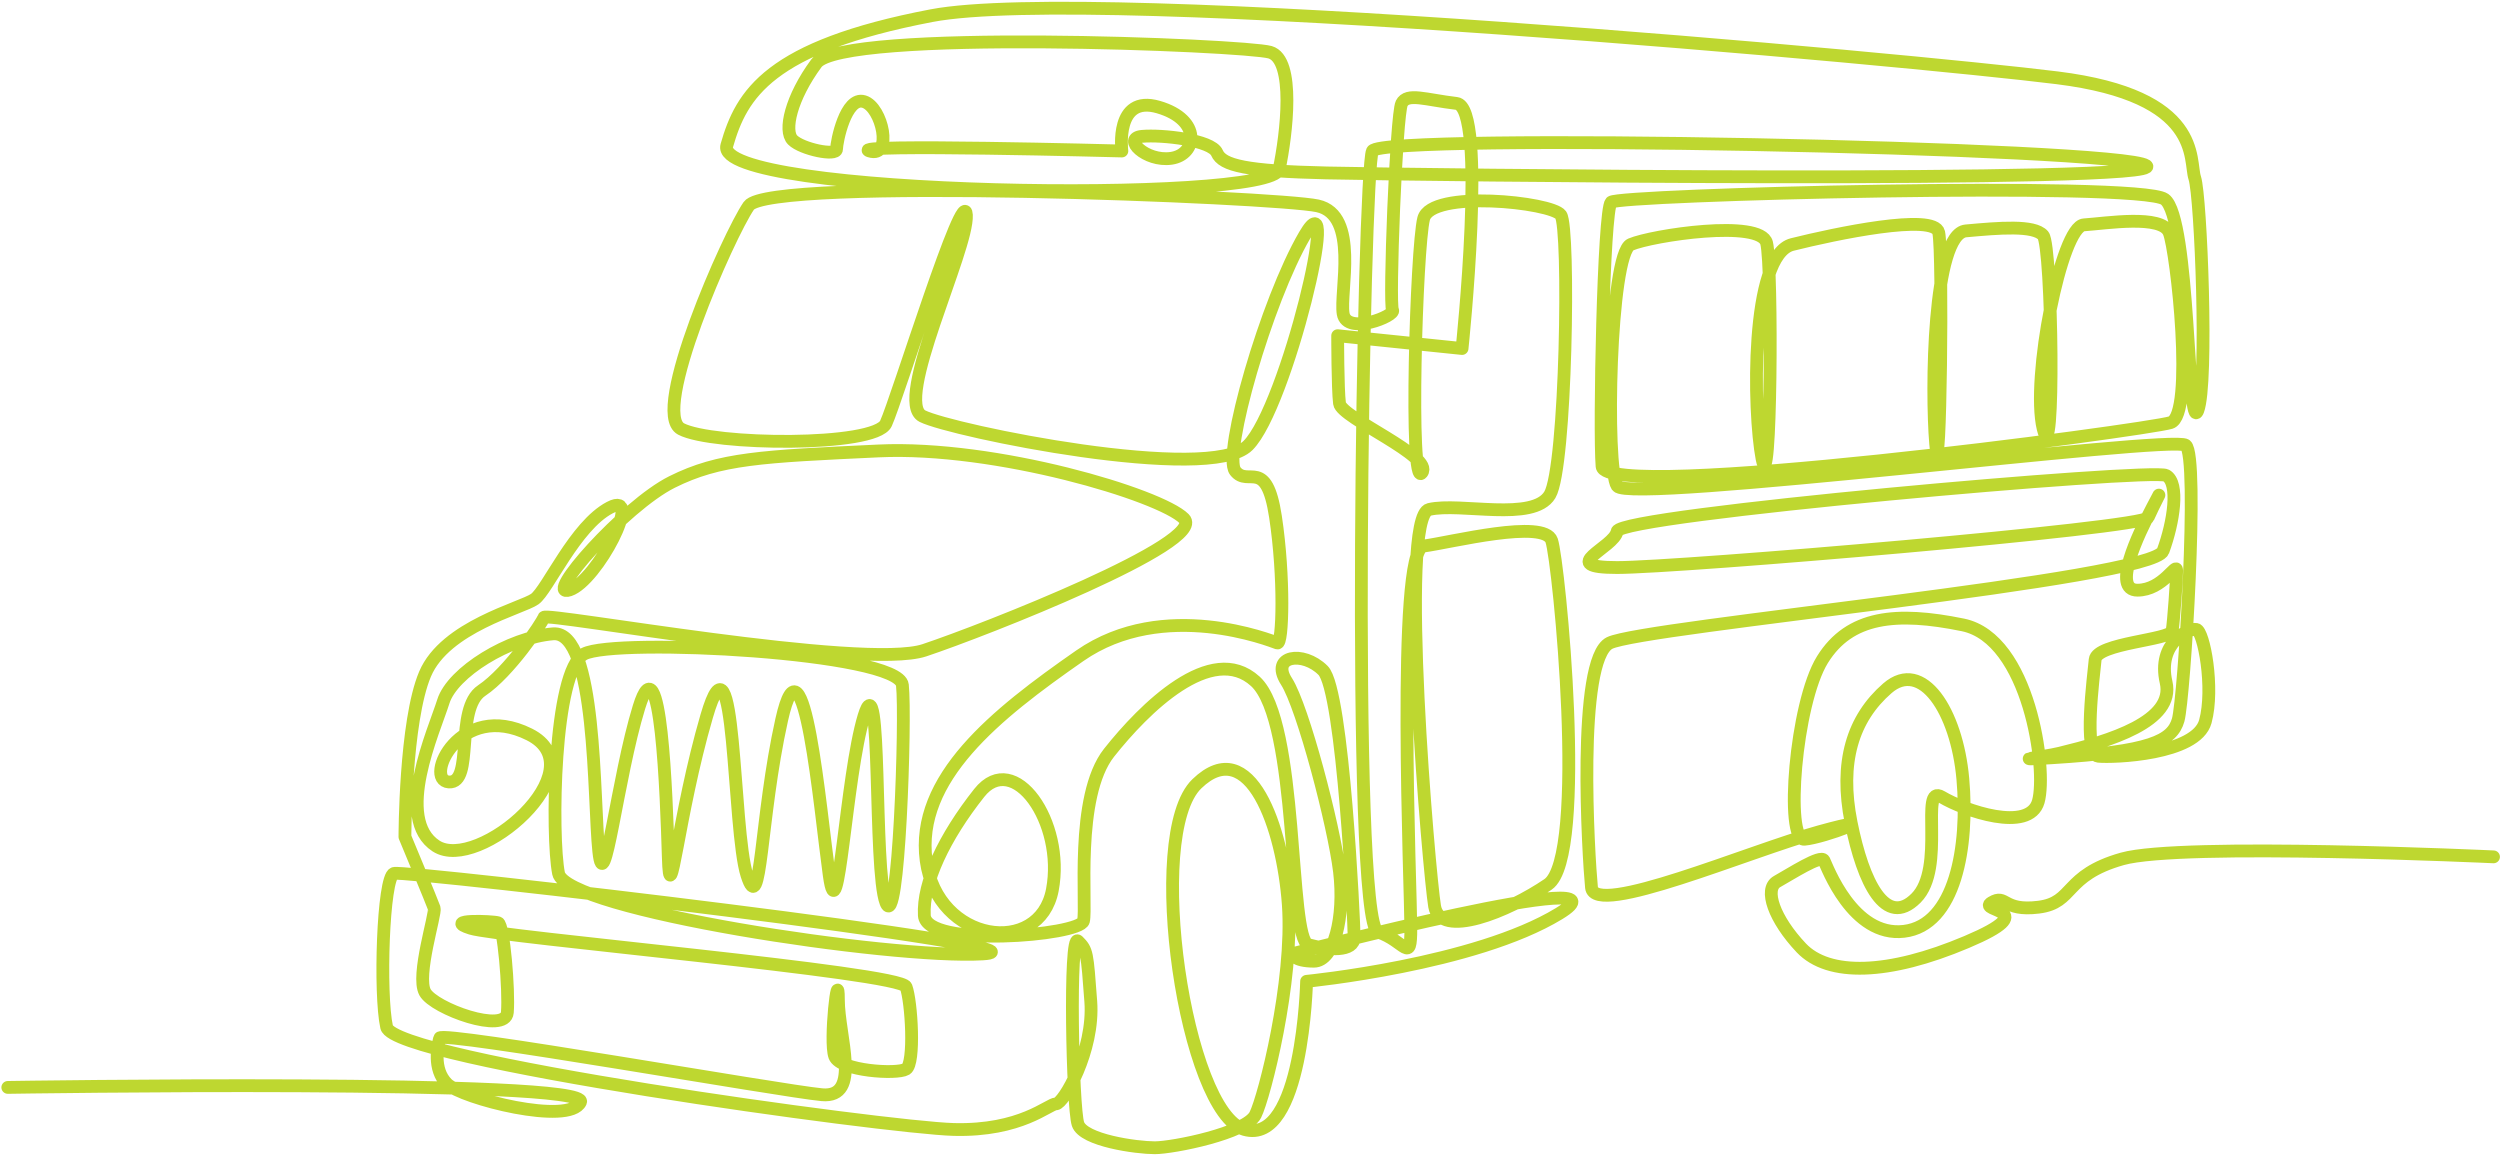 <svg xmlns="http://www.w3.org/2000/svg" width="781" height="361" viewBox="0 0 781 361"><g><g><path fill="none" stroke="#bed730" stroke-linecap="round" stroke-linejoin="round" stroke-miterlimit="20" stroke-width="4" d="M778.975 267.68v0s-97.574-4.555-115.965.63c-18.392 5.189-14.835 13.677-26.153 15.092-11.318 1.413-9.992-4.245-14.707-1.415-4.716 2.828 16.745 1.926-7.778 12.298-24.521 10.375-43.152 10.808-51.64 1.85-8.489-8.962-11.791-18.392-7.546-20.75 4.244-2.358 13.676-8.489 14.62-6.603.942 1.886 8.958 24.05 24.992 22.164 16.034-1.886 20.278-26.408 18.392-47.63-1.887-21.219-12.733-37.724-23.579-28.293-10.847 9.433-15.09 23.107-11.318 41.97 3.773 18.864 10.847 33.011 20.278 23.578 9.43-9.43.943-35.838 8.016-31.594 7.074 4.244 27.351 11.316 30.181 1.414 2.83-9.902-2.83-50.93-23.578-55.174-20.75-4.244-35.368-2.83-43.856 10.847-8.489 13.675-11.79 56.588-5.66 56.116 6.132-.472 26.88-8.489 4.716-2.358-22.164 6.13-70.264 26.88-71.208 17.449-.942-9.433-4.714-71.207 5.66-76.396 10.374-5.185 169.599-19.805 172.901-28.766 3.3-8.958 5.187-21.219.943-23.577-4.245-2.358-170.544 12.261-171.486 17.447-.943 5.189-19.335 11.32 0 11.32 19.334 0 164.413-12.262 165.827-15.564 1.414-3.3 6.13-12.261 1.414-3.3-4.715 8.958-12.733 25.935-4.715 25.935 8.017 0 12.26-8.958 12.26-6.13 0 2.83-.942 16.033-1.414 18.864-.471 2.83-23.578 3.771-24.05 8.96-.472 5.186-3.773 29.708.943 30.18 4.715.472 30.652-.472 33.481-10.847 2.83-10.374-.47-28.293-2.83-28.766-2.357-.472-12.26 4.244-9.43 16.506 2.83 12.26-17.665 18.39-33.227 22.163-5.603 1.36-17.046 2.318-2.358 1.416 30.653-1.886 37.471-5.188 39.358-11.79 1.885-6.601 6.602-82.524 2.357-85.827-4.244-3.3-173.844 18.391-177.616 12.733-3.774-5.658-2.358-72.623 4.244-75.45 6.601-2.832 40.555-8.017 42.441-.473 1.887 7.545 1.415 82.054-1.415 67.435-2.829-14.62-3.772-63.663 9.433-66.963 13.203-3.302 44.326-9.903 45.742-3.772 1.415 6.13.47 82.523-.943 66.02-1.415-16.505-.944-65.55 9.43-66.493 10.376-.943 21.31-1.885 24.14 1.414 2.829 3.303 3.773 75.924 0 60.363-3.773-15.563 5.659-63.19 12.732-63.662 7.074-.472 24.267-3.302 26.624 2.358 2.358 5.658 8.018 57.06.473 59.418-7.546 2.359-176.675 24.994-177.617 13.675-.944-11.316.472-80.167 2.83-82.526 2.357-2.358 164.884-6.6 172.9-.942 8.017 5.658 7.074 74.507 10.375 66.02 3.3-8.487.943-66.964-.943-72.623-1.887-5.658 2.764-25.602-42.944-31.314-45.709-5.712-300.805-29.14-351.656-19.427-50.85 9.715-59.42 24.568-63.99 40.567-4.572 15.999 170.262 18.285 172.548 7.428 2.287-10.856 5.142-34.28-2.857-36.567-8-2.284-133.698-7.428-141.697 3.429-8 10.856-10.283 21.14-7.426 23.997 2.855 2.855 13.712 5.142 13.712 2.855 0-2.284 2.858-16.57 8.57-14.853 5.713 1.712 9.142 17.71 1.713 15.426-7.425-2.286 78.848 0 78.848 0v0s-2.284-17.714 11.427-13.714c13.712 4 12 14.857 4 15.999-7.999 1.142-15.427-6.284-9.14-6.857 6.282-.571 21.71 1.144 23.423 5.143 1.715 3.998 9.144 5.713 34.284 6.284 25.14.572 264.036 3.429 256.038-2.286-8-5.71-238.898-10.284-241.756-4.569-2.857 5.713-6.857 241.111 1.713 243.969 8.57 2.858 10.286 10.286 10.286-1.142 0-11.427-4.57-118.27 4-119.414 8.57-1.143 37.71-8.57 39.994-1.714 2.286 6.855 11.427 98.846-1.142 107.416-12.57 8.57-33.71 17.14-35.423 6.855-1.716-10.283-11.429-121.699-1.716-123.985 9.715-2.284 32.568 4 37.71-4.57 5.143-8.571 6.285-83.419 3.428-87.419s-40.567-7.997-42.851 1.145c-2.286 9.141-4.57 84.56-.571 79.418 4-5.14-25.14-17.14-25.713-21.71-.572-4.573-.572-21.143-.572-21.143v0l38.855 4v0s7.999-75.42-1.716-76.562c-9.712-1.142-15.425-3.428-17.14 0-1.713 3.428-4 62.85-2.856 64.565 1.143 1.713-14.285 7.997-15.427 1.142-1.144-6.857 5.142-30.855-7.999-33.71-13.14-2.857-171.407-9.141-177.693 0-6.284 9.141-30.852 64.563-21.14 69.704 9.714 5.144 60.565 5.716 63.993-1.713 3.427-7.428 24.566-75.99 25.14-65.136.571 10.857-22.855 58.279-13.714 62.852 9.143 4.57 89.704 21.14 101.703 9.141 11.999-11.999 29.71-86.276 17.712-65.707-12 20.57-25.712 68.562-21.712 73.706 4 5.142 9.713-4.57 12.57 14.283 2.855 18.856 2.284 39.996.571 39.423-1.715-.572-35.425-14.283-61.707 4-26.281 18.284-51.421 38.282-47.993 63.993 3.427 25.71 35.423 30.28 39.423 9.141 4-21.14-12-43.996-22.853-30.281-10.857 13.712-17.714 27.995-17.143 38.28.573 10.284 48.566 6.284 49.708 1.713 1.144-4.57-2.855-38.851 8-52.563 10.856-13.714 31.996-34.855 45.708-22.284 13.714 12.57 10.286 80.563 16.57 82.276 6.286 1.716 14.284 2.286 14.284-2.284 0-4.574-3.428-77.135-9.714-83.419-6.283-6.286-16.57-4.573-11.425 3.427 5.142 7.999 14.853 45.137 16.567 59.423 1.715 14.283-1.714 27.994-7.997 27.994-6.286 0-6.857-2.284-6.857-2.284v0s109.7-28.568 83.418-12.57c-26.281 16-78.847 21.14-78.847 21.14v0s-1.142 51.422-19.427 46.28c-18.283-5.142-31.424-91.988-14.855-107.987 16.57-15.998 26.853 13.712 28.569 37.71 1.713 23.997-7.429 59.991-10.286 65.706-2.855 5.713-25.71 10.283-31.423 10.283-5.716 0-22.285-2.284-23.998-7.426-1.713-5.143-2.857-59.993 0-57.135 2.857 2.858 2.857 3.428 4 18.852 1.142 15.428-8.57 31.997-10.857 31.997-2.284 0-10.855 8.572-31.994 8-21.141-.571-174.836-21.71-177.123-31.996-2.284-10.284-1.142-46.851 2.287-47.993 3.428-1.145 212.545 23.424 183.977 25.139-28.569 1.713-130.27-13.714-132.556-25.14-2.284-11.427-1.713-63.42 8-68.564 9.712-5.141 98.274-.57 99.416 9.715 1.142 10.283-1.142 78.274-5.142 67.99-4-10.285-1.144-77.134-6.857-58.277-5.712 18.853-8 70.277-10.857 49.708-2.854-20.57-7.999-79.42-14.853-48.566-6.858 30.854-6.286 62.848-10.857 48.566-4.57-14.286-3.429-81.135-12.57-49.708-9.142 31.425-11.428 62.849-11.999 43.995-.571-18.856-2.284-69.135-9.14-46.853-6.858 22.284-10.856 61.136-12.571 45.138-1.713-15.999-.57-69.133-14.283-67.992-13.714 1.143-31.425 12-34.283 21.14-2.855 9.142-15.425 36.568-2.284 45.138 13.141 8.57 50.85-23.997 29.139-34.854-21.71-10.854-33.139 14.286-25.14 14.856 8 .571 1.714-22.855 10.283-28.568 8.57-5.713 18.856-21.14 19.428-22.852.57-1.717 99.987 16.568 118.84 10.282 18.857-6.283 88.563-33.71 81.135-41.138-7.429-7.428-58.85-22.853-95.417-21.14-36.567 1.716-49.708 2.287-64.562 9.713-14.857 7.428-40.568 36.566-31.997 33.712 8.57-2.857 23.424-31.426 12.57-25.713-10.857 5.715-19.427 25.713-23.427 28.567-4 2.859-27.997 8.571-34.28 23.427-6.285 14.855-6.285 50.85-6.285 50.85v0s8.57 20.57 9.142 22.283c.57 1.716-5.715 21.14-2.858 26.284 2.858 5.142 25.14 13.141 25.71 6.284.572-6.855-1.141-27.424-2.854-27.998-1.716-.57-17.714-1.141-8.573 1.716 9.144 2.858 134.27 13.712 135.984 18.282 1.713 4.57 2.858 23.998 0 25.712-2.857 1.714-20.57.573-22.282-4-1.716-4.57 1.142-29.14 1.142-17.712s7.428 30.855-5.141 29.71c-12.57-1.141-118.844-19.995-119.415-17.712-.571 2.287-2.285 9.714 2.287 14.286 4.57 4.571 38.28 13.142 41.708 5.713 3.427-7.428-178.916-4.571-178.916-4.571v0"/></g></g></svg>